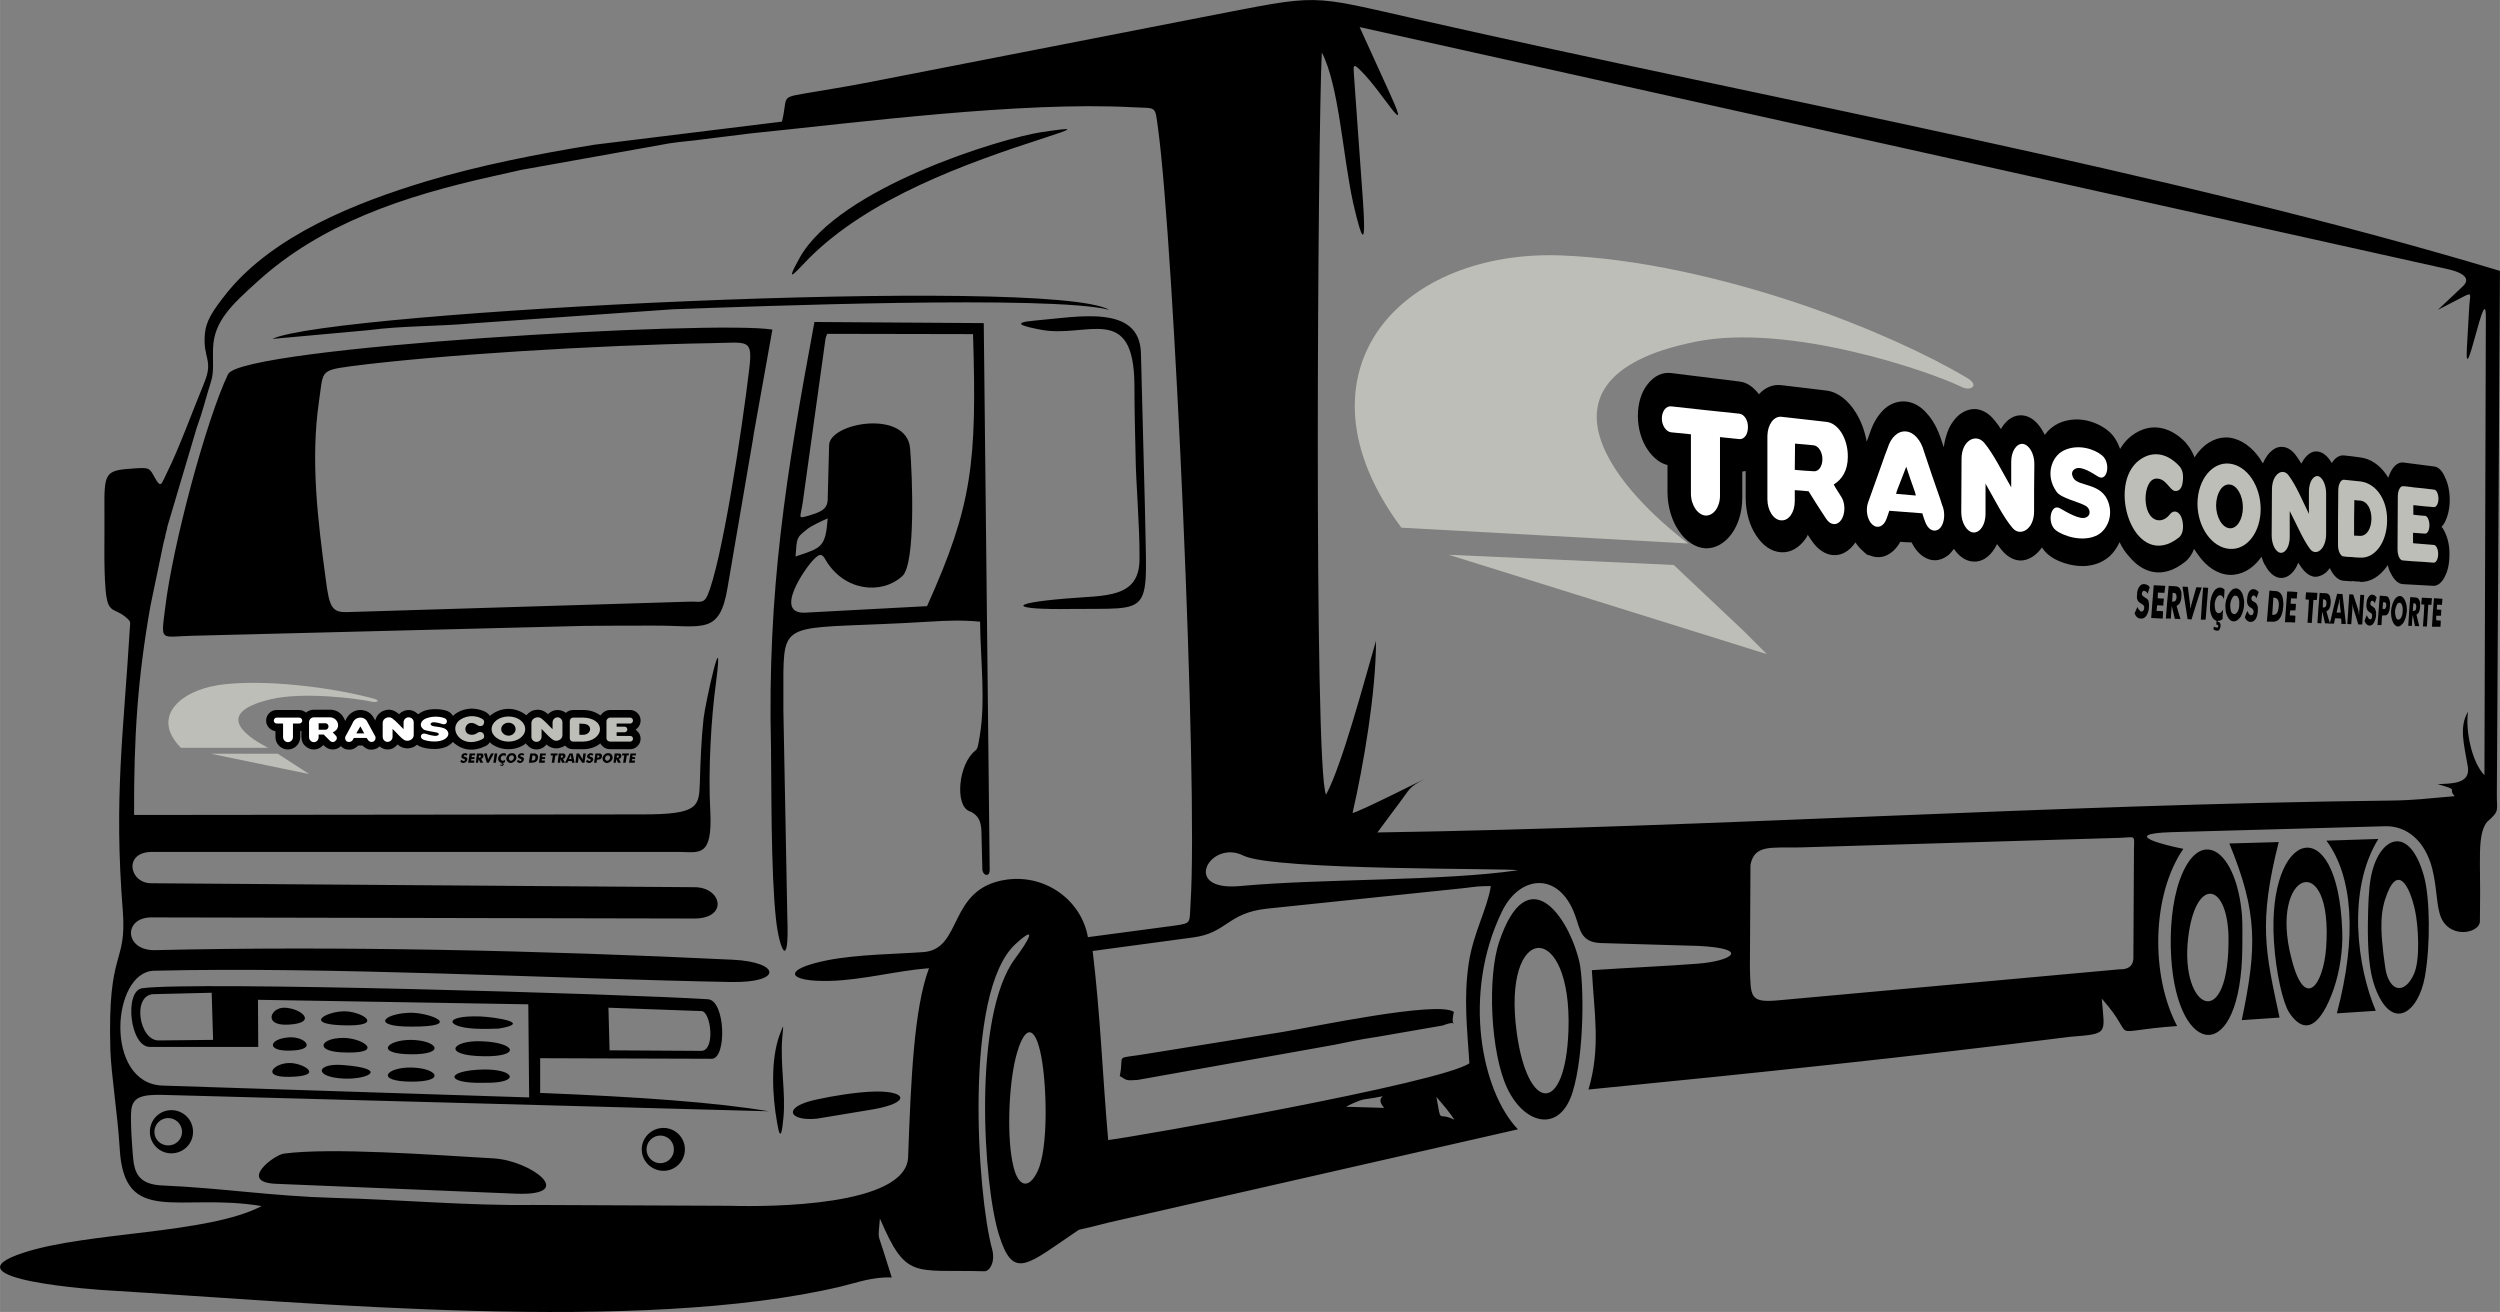 <?xml version="1.0" encoding="UTF-8"?>
<!DOCTYPE svg PUBLIC "-//W3C//DTD SVG 1.1//EN" "http://www.w3.org/Graphics/SVG/1.1/DTD/svg11.dtd">
<!-- Creator: CorelDRAW X7 -->
<svg xmlns="http://www.w3.org/2000/svg" xml:space="preserve" width="106.837mm" height="56.064mm" version="1.1" style="shape-rendering:geometricPrecision; text-rendering:geometricPrecision; image-rendering:optimizeQuality; fill-rule:evenodd; clip-rule:evenodd"
viewBox="0 0 8859 4649"
 xmlns:xlink="http://www.w3.org/1999/xlink">
 <rect x="0" y="0" width="8859" height="4649" fill="#808080" stroke="none"/>
 <defs>
  <style type="text/css">
   <![CDATA[
    .fil4 {fill:#BEBEB8}
    .fil2 {fill:white}
    .fil0 {fill:black}
    .fil5 {fill:black;fill-rule:nonzero}
    .fil1 {fill:black;fill-rule:nonzero}
    .fil6 {fill:#BEBEB8;fill-rule:nonzero}
    .fil3 {fill:white;fill-rule:nonzero}
   ]]>
  </style>
 </defs>
 <g id="Layer_x0020_1">
  <path class="fil0" d="M3677 4150c-33,70 -70,52 -86,-17 -24,-97 -17,-282 8,-384 30,-119 69,-122 91,-4 19,99 26,322 -13,405zm1413 -263c33,39 39,45 64,81 -62,-31 -45,21 -64,-81zm-185 39l-135 -4c2,-2 45,-23 63,-26 125,-17 26,-20 72,30zm-2749 -355l330 12c33,1 50,140 -1,141l-325 -2 -4 -151zm4045 -143l2 -363c14,-73 73,-60 175,-62l1136 -34c55,-2 49,-12 48,41l-2 376c2,31 -11,50 -50,49l-1210 110c-101,9 -96,-13 -99,-117zm-1011 -281c41,-5 48,-7 93,-7 -13,82 -61,163 -78,271 -19,126 -6,232 2,357 -101,70 -1188,261 -1280,272 -20,-227 -27,-435 -55,-670l356 -48c121,-16 121,-87 262,-102l700 -73zm-784 -115c107,54 960,44 972,52 -267,39 -694,29 -985,56 -210,19 -104,-167 13,-108zm-3863 491l207 -5 5 167 -192 2c-70,2 -96,-160 -20,-164zm180 -2165c-42,102 -89,232 -131,316 -21,42 -21,59 -44,18 -18,-33 -18,-36 -73,-32 -105,7 -106,13 -105,155 1,92 -3,185 4,275 8,90 30,60 75,100 16,14 12,15 11,36 -22,369 -57,599 -25,1001 15,196 -55,130 -44,495 3,86 26,229 33,347 15,280 210,156 503,205 -192,100 -612,90 -843,165 -293,95 274,133 303,134 712,43 1880,155 2593,-14 54,-13 113,-35 180,-32l-29 -92c-22,-71 -19,-37 -13,-117 94,219 118,180 371,187 17,0 40,-32 26,-81 -51,-188 -102,-907 83,-1078 84,-77 44,-9 -1,51 -151,202 -113,802 -57,979 51,164 99,106 283,-18 51,-11 34,-8 107,-26l1449 -330c-128,-133 -199,-478 -57,-771 63,-131 202,-144 259,11 19,51 19,98 94,100l342 10c188,9 122,53 0,63 -118,9 -241,14 -376,23 8,152 32,275 -12,423 578,-57 1136,-115 1708,-187 137,-11 121,-9 111,-135 136,152 -1,116 267,97 -94,-178 -91,-463 22,-628 -62,-12 -230,-53 -43,-59l756 -21c82,-3 145,56 169,150 16,65 14,113 26,158 25,95 143,74 143,28 1,-67 1,-133 0,-200 0,-56 -1,-118 25,-151 47,-42 34,-37 35,-102l11 -1851c-1153,-348 -2616,-615 -3816,-887 -421,-95 -351,-95 -783,-12l-1173 229c-61,12 -131,24 -198,35 -133,23 -94,8 -118,106l-666 82c-202,33 -406,73 -596,130 -251,76 -538,191 -702,391 -58,72 -77,106 -81,149 -8,88 32,92 -3,175zm32 -125c3,-94 66,-153 157,-235 225,-205 518,-303 833,-373l89 -20c7,-2 13,-3 19,-4l519 -93c46,-7 84,-9 125,-15l161 -20c383,-39 960,-114 1355,-93 88,5 79,-9 91,78 56,417 142,2317 115,2740 -5,73 6,73 -56,82l-308 41c-22,-128 -147,-223 -287,-204 -212,29 -154,248 -297,257 -97,7 -234,8 -340,29 -165,33 -141,77 10,73 116,-3 235,-36 351,-45 -53,141 -64,391 -74,669 -6,175 -492,177 -629,173l-701 -3c-228,3 -473,-19 -703,-25 -220,-6 -399,-35 -609,-44 -71,-3 -94,-32 -102,-78 -5,-32 -13,-155 -9,-189 5,-46 37,-56 113,-54l2146 58c-183,-31 -457,-51 -810,-65l0 -123 608 2c54,0 49,-208 -14,-211 -305,-19 -1823,-64 -2004,-39 -65,9 -44,210 28,208l383 0 -1 -167 958 16 3 330 -1299 -42c-208,-7 -181,-404 -30,-407 621,-15 1410,28 2044,40 188,3 173,-71 7,-79 -683,-33 -1397,-49 -2047,-34 -110,3 -115,-117 -12,-116l1922 4c122,0 98,-111 1,-111l-1925 -14c-79,0 -99,-111 2,-111l1871 0c69,1 116,19 108,-143 -8,-147 3,-332 20,-456 31,-240 -39,77 -44,127 -8,74 -11,151 -13,224 -3,87 -3,115 -203,115l-1802 2c-1,-281 13,-486 58,-741l47 -226c2,-6 3,-12 5,-18 1,-7 2,-13 4,-19 2,-6 3,-12 4,-18l104 -350c23,-63 30,-99 51,-165 11,-36 5,-74 7,-118zm4294 1527c-1,0 -232,117 -256,121 39,-171 83,-427 83,-610 -43,148 -121,442 -177,545 -44,-91 -29,-2359 -15,-2630 61,117 74,364 111,533 36,157 45,144 35,-4l-31 -433c-3,-54 -10,-67 38,-16 26,28 53,65 78,98 68,94 31,14 10,-33l-107 -235 3857 858c28,6 91,25 52,61l-88 83 89 -46c36,-19 24,-7 22,37l-8 140c-10,174 68,-247 67,-103l-5 1621c-46,-47 -68,-162 -58,-225 -33,54 -14,117 -1,194 11,64 -60,60 -107,63 77,21 39,15 56,37 6,7 7,5 -3,6 -96,8 -132,14 -223,15 -1200,14 -2380,94 -3587,113l78 -105c39,-51 31,-54 90,-85zm-2603 -628l-1214 37c-56,2 -65,-16 -78,-118 -28,-208 -54,-419 -24,-627 16,-108 1,-111 112,-126 306,-40 871,-75 1280,-82 128,-2 146,-18 133,91 -25,213 -98,692 -149,805 -13,28 -29,19 -60,20zm-1638 -806c-77,162 -196,603 -223,830 -15,120 -18,100 94,97l1389 -35c83,-1 166,-1 250,-1 171,-1 232,35 260,-134l90 -526c1,-7 2,-13 3,-20l66 -369c-200,-34 -1882,61 -1929,158zm2011 646c5,-70 4,-66 39,-95 16,-14 57,-32 75,-40 -8,102 -20,104 -114,135zm106 -770c1,-9 4,-11 6,-19l517 1c14,454 -2,607 -163,964l-431 23c-116,6 1,-161 31,-190 20,-20 28,-19 40,2 64,111 198,127 273,58 47,-44 35,-355 27,-452 -12,-139 -286,-92 -287,-11l-5 192c-1,37 -29,45 -63,56 -46,13 -34,12 -26,-42l81 -582zm-135 2052l-14 -734c0,-46 0,-93 0,-138 3,-194 30,-149 516,-179 66,-4 117,-6 181,0 1,128 20,280 -1,404 -6,36 -7,46 -16,53 -61,49 -72,194 -22,214 40,16 44,48 44,83l3 122c0,24 27,32 26,2l-21 -1936 -600 -4c-101,543 -167,952 -154,1507 2,121 -1,442 18,612 12,106 47,183 40,-6zm2585 407c-55,-396 197,-406 183,-8 -11,298 -144,290 -183,8zm198 208c42,-136 40,-387 24,-459 -38,-164 -184,-369 -284,-74 -44,129 -30,396 27,518 61,132 188,163 233,15zm-4596 326l850 35c222,9 55,-117 -77,-125 -225,-13 -575,-39 -744,-17 -34,4 -163,101 -29,107zm6777 -871c25,-214 136,-201 143,-10 6,353 -173,266 -143,10zm192 35c0,-35 1,-79 -1,-113 -19,-238 -151,-323 -221,-127 -27,76 -36,179 -30,274 22,359 248,384 252,-34zm-3978 454c26,15 19,17 63,14l700 -125c50,-10 78,-17 151,-28l231 -40c71,-28 21,28 39,-48 -56,-41 -503,54 -607,71l-472 76c-132,23 -87,-4 -105,80zm4152 -417c-81,-309 149,-394 123,-37 -10,132 -76,226 -123,37zm150 108c21,-61 33,-137 30,-206 -15,-434 -267,-359 -242,37 7,114 32,219 54,253 71,107 128,3 158,-84zm288 -278c12,55 19,176 -4,226 -28,63 -76,69 -97,-1 -6,-22 -17,-111 -18,-156 -1,-37 2,-74 13,-108 43,-133 87,-48 106,39zm35 235c20,-112 18,-279 -3,-355 -53,-192 -163,-140 -189,6 -7,41 -9,92 -10,158 -1,92 4,170 25,228 60,162 154,91 177,-37zm-7628 -2260l341 -31c121,-16 244,-13 365,-24l713 -50c277,-10 1343,-51 1547,2 -211,-122 -2766,5 -2966,103zm6979 2414l134 -9c-50,-233 -76,-333 -3,-622l-175 5c101,246 98,368 44,626zm337 -24l138 -9c-65,-152 -104,-426 9,-609l-184 6c94,127 109,340 37,612zm-5416 -2674c214,-215 556,-338 838,-429 98,-32 117,-39 -11,-20 -145,22 -719,197 -858,445 -61,109 -7,42 31,4zm1155 448c0,83 2,165 4,247 1,100 15,252 14,369 0,142 -125,128 -260,140 -218,18 -189,40 11,37 307,-4 274,36 268,-365l-14 -543c-6,-173 -223,-127 -376,-114 -91,8 -37,21 19,32 164,33 332,-101 334,197zm-1124 2599l199 -33c130,-23 121,-64 9,-63 -66,1 -154,16 -204,27 -133,26 -106,80 -4,69zm-120 -2c9,-86 -12,-191 -4,-285 2,-32 10,-63 -10,-8 -31,86 -26,212 -8,311 12,73 18,24 22,-18zm-1062 -219c133,2 116,-48 -6,-53 -107,-5 -145,51 6,53zm-11 -141c-141,-5 -125,43 2,44 17,0 38,0 62,-1 126,-21 -18,-41 -64,-43zm-247 36c197,1 62,-53 -9,-49 -91,5 -130,49 9,49zm-241 184c87,5 169,-35 -1,-48 -93,-7 -104,42 1,48zm-8 -93c163,9 83,-51 9,-51 -78,0 -103,45 -9,51zm508 108c131,3 113,-49 -3,-47 -134,3 -138,51 3,47zm-259 -4c129,1 93,-49 0,-50 -88,-1 -128,49 0,50zm-250 -200c172,8 72,-54 6,-49 -57,3 -131,43 -6,49zm-185 -2c104,-5 52,-55 -9,-60 -53,-4 -82,65 9,60zm4 185c133,-2 46,-51 -1,-49 -55,1 -100,51 1,49zm1 -93c103,-1 56,-51 -2,-47 -71,5 -82,49 2,47zm430 13c129,1 93,-50 0,-51 -88,0 -128,50 0,51zm-849 198c43,0 77,34 77,77 0,42 -34,76 -77,76 -42,0 -76,-34 -76,-76 0,-43 34,-77 76,-77zm-11 28c27,0 49,22 49,49 0,27 -22,48 -49,48 -27,0 -49,-21 -49,-48 0,-27 22,-49 49,-49zm1755 35c42,0 76,34 76,76 0,42 -34,76 -76,76 -42,0 -77,-34 -77,-76 0,-42 35,-76 77,-76zm-11 27c27,0 48,22 48,49 0,27 -21,49 -48,49 -27,0 -49,-22 -49,-49 0,-27 22,-49 49,-49z"/>
  <g id="_1104978107216">
   <path class="fil1" d="M5909 1743c0,-32 0,-64 0,-95 -26,-6 -51,-26 -70,-54 0,0 0,0 0,0 -22,-32 -35,-75 -35,-120 0,-46 13,-86 35,-113 22,-28 51,-43 83,-39 82,10 162,20 242,30 27,3 50,20 69,45 22,-24 50,-36 80,-32 54,6 107,13 159,19 41,5 78,35 105,79 18,29 31,64 38,102 4,-11 8,-22 12,-33 12,-36 30,-64 52,-84 22,-19 49,-28 76,-25 27,3 53,18 74,43 21,23 38,55 50,92 3,9 6,18 9,27 3,-25 10,-47 18,-66 12,-25 28,-44 45,-55 17,-11 36,-16 54,-14 22,3 45,16 64,41 0,0 0,0 0,0 8,9 15,19 22,30 2,-3 2,-6 4,-8 0,0 0,0 0,0 19,-29 45,-44 73,-41 29,3 54,25 72,58 2,3 4,7 6,11 13,-18 29,-31 47,-40 30,-14 61,-17 89,-13 36,5 69,22 89,39 20,16 33,39 42,64 8,-14 18,-26 29,-37 32,-29 68,-42 103,-39 36,3 71,22 102,55 0,0 0,1 0,1 12,13 22,30 30,50 4,-7 9,-14 14,-20 29,-35 68,-55 111,-50 41,6 79,34 107,75 3,6 6,11 10,16 9,-21 20,-36 33,-46 12,-10 26,-14 40,-12 16,2 33,13 47,34 0,0 0,0 0,0 5,7 11,16 16,25 1,-2 2,-4 4,-6 0,0 0,-1 0,-1 14,-24 33,-39 54,-36 19,2 37,18 50,41 12,-19 27,-29 44,-27 19,2 38,4 57,7 36,4 69,27 93,62 2,3 4,7 6,10 3,-8 6,-16 10,-23 0,0 0,0 0,0 11,-21 27,-33 44,-31 36,5 72,9 108,14 16,1 30,16 39,38 0,0 0,0 0,0 11,21 17,50 17,81 0,31 -7,58 -17,78 -3,6 -7,12 -12,17 5,5 8,11 12,19 0,0 0,0 0,0 10,21 17,49 16,80 0,31 -6,59 -17,78 0,0 0,0 0,1 -10,19 -24,31 -39,31 -36,-2 -72,-4 -109,-6 -17,-1 -32,-16 -43,-39 -5,-8 -8,-18 -11,-29 -1,3 -3,5 -4,7 -25,34 -58,55 -94,53 0,0 0,-1 0,-1 -9,0 -19,-1 -29,-2 0,1 0,1 0,1 -10,-1 -19,-1 -29,-2 -18,-1 -34,-16 -46,-39 0,0 0,0 0,0 -1,-2 -2,-4 -3,-6 -4,6 -9,12 -14,16 -12,10 -26,15 -38,15 -16,-1 -32,-11 -47,-31 0,0 0,0 0,0 -4,-6 -8,-12 -13,-19 -2,5 -4,10 -6,14 0,0 0,0 0,0 -14,26 -34,41 -56,40 -22,-1 -42,-19 -56,-47 -1,0 -1,0 -1,0 -4,-8 -8,-18 -11,-28 -2,3 -4,5 -6,8 -28,36 -66,58 -108,56 -42,-2 -81,-29 -110,-70 -5,-7 -10,-14 -15,-22 -7,19 -18,35 -32,46 -79,63 -150,40 -199,-20 -13,-14 -24,-31 -33,-50 -9,20 -21,37 -35,50 -7,6 -15,12 -24,17 -29,16 -61,20 -91,17 -40,-4 -78,-20 -98,-36 -11,-8 -20,-18 -27,-29 -9,12 -18,22 -28,29 -16,12 -34,18 -51,17 -21,-1 -44,-13 -63,-36 0,0 0,0 0,0 -5,-7 -12,-14 -17,-22 -3,5 -6,11 -9,16 0,0 0,0 0,0 -19,30 -45,48 -75,46 -26,-1 -51,-18 -69,-45 -7,9 -14,18 -22,24 -1,1 -1,1 -2,1 -24,18 -52,20 -76,7 -20,-10 -37,-29 -50,-55 -13,0 -27,-1 -40,-2 -14,25 -32,41 -51,49 -19,8 -40,7 -60,-2 -2,0 -4,0 -6,-1 -6,-4 -11,-9 -16,-14 -10,-8 -18,-18 -26,-30 0,0 0,1 0,1 0,0 0,-1 0,-1 0,0 0,0 0,0 -22,32 -50,47 -78,45 -28,-1 -57,-20 -79,-54 -4,-6 -8,-12 -12,-18 -2,5 -4,9 -7,13 0,0 0,0 0,0 -22,32 -53,51 -87,49 -35,-2 -66,-24 -89,-60 -23,-34 -37,-82 -37,-134 0,-31 0,-63 0,-94 -3,1 -7,1 -12,2 0,30 0,61 0,92 0,51 -14,96 -38,129 0,0 0,0 0,0 -24,33 -57,52 -92,51 -37,-2 -71,-26 -95,-62 0,0 0,0 0,0 -25,-36 -40,-86 -40,-138z"/>
   <g>
    <path class="fil2" d="M5992 1749c0,-70 0,-140 0,-210 -23,-2 -47,-5 -70,-7 -18,-2 -33,-24 -33,-49 0,0 0,0 0,0 0,-26 15,-45 33,-43 82,9 162,18 242,26 17,2 31,24 30,48 0,0 0,1 0,1 0,24 -13,43 -31,41 -23,-2 -45,-5 -68,-7 0,69 0,138 0,208 0,40 -23,71 -51,70 0,0 0,0 0,0 -28,-2 -52,-37 -52,-78z"/>
    <path class="fil2" d="M6409 1741c20,33 41,65 62,97 15,24 39,26 54,4 0,0 0,0 0,0 14,-21 15,-58 0,-81 -9,-15 -19,-29 -27,-44 28,-17 50,-48 50,-98 0,0 0,0 0,0 1,-64 -34,-120 -76,-124 -53,-6 -106,-12 -159,-18 0,0 0,0 0,0 -27,-3 -49,27 -50,67 0,75 0,150 0,225 0,40 22,74 49,75 0,0 0,0 0,0 27,2 48,-29 48,-68 0,-13 0,-26 0,-39 16,1 32,2 49,4zm-48 -169c21,2 44,4 66,6 17,2 31,24 31,49 0,0 0,0 0,0 0,26 -14,45 -31,43 -22,-1 -45,-3 -67,-5 0,-31 1,-62 1,-93z"/>
    <path class="fil2" d="M6812 1819c3,10 6,20 10,30 10,28 31,39 49,26 0,0 0,0 0,0 17,-13 23,-47 15,-75 -4,-10 -7,-20 -10,-30 0,0 0,0 0,0 -20,-56 -39,-113 -58,-170 -11,-40 -35,-68 -63,-71 -29,-3 -54,20 -66,59 -7,17 -13,35 -19,52 0,0 0,0 0,0 -17,47 -33,93 -50,140 -10,27 -3,63 15,79 0,0 0,0 0,0 18,16 40,7 50,-20 3,-9 7,-19 10,-29 39,3 78,6 117,9zm-93 -69c1,-4 2,-7 3,-11 11,-28 22,-57 33,-85 10,30 20,60 31,90 1,4 2,8 3,12 -23,-2 -47,-4 -70,-6z"/>
    <path class="fil2" d="M7036 1714c0,36 0,72 0,107 0,38 -19,67 -43,66 0,0 0,0 0,0 -23,-2 -43,-34 -43,-72 0,-63 1,-126 1,-189 0,-66 52,-92 81,-56 32,38 66,107 95,157 0,-30 0,-60 0,-91 0,-37 19,-65 41,-63 0,0 0,0 0,0 23,3 41,35 41,71 -1,57 -1,113 -1,169 0,63 -50,91 -77,57 -32,-37 -66,-106 -95,-156z"/>
    <path class="fil3" d="M7472 1782c16,48 -5,95 -39,114 -51,27 -121,4 -148,-17 -33,-26 -18,-98 16,-77 21,12 69,41 90,32 21,-8 16,-33 -1,-42 -25,-14 -87,-27 -102,-49 -42,-58 -18,-125 24,-146 52,-26 111,-5 137,17 32,26 19,95 -14,75 -21,-13 -57,-37 -78,-29 -11,4 -21,15 -9,35 18,30 101,15 124,87z"/>
   </g>
   <path class="fil4" d="M4966 1870c364,20 701,38 1016,56 -81,-62 -243,-200 -302,-347 -60,-149 -10,-300 328,-368 331,-67 828,104 943,160 34,17 65,-6 19,-32 -132,-79 -346,-179 -595,-263 -265,-89 -571,-161 -848,-171 -273,-9 -514,87 -639,260 -127,178 -127,430 78,705z"/>
   <path class="fil4" d="M5134 1966c407,127 781,244 1127,352 -27,-27 -54,-54 -81,-81 -82,-77 -164,-155 -249,-235 -251,-11 -517,-23 -797,-36z"/>
   <path class="fil5" d="M7574 2151c2,5 5,9 8,12 2,3 4,4 7,4 2,1 4,-1 6,-3 2,-2 3,-5 3,-8 1,-4 0,-7 -1,-9 -1,-2 -4,-5 -8,-7 -7,-4 -12,-8 -14,-13 -3,-5 -3,-12 -2,-20 0,-12 3,-21 8,-28 5,-7 11,-10 18,-9 3,0 7,1 10,3 3,1 6,4 9,8 -3,7 -5,15 -7,23 -2,-4 -4,-6 -7,-8 -2,-1 -4,-2 -5,-2 -3,-1 -5,0 -6,2 -2,2 -2,4 -3,7 0,3 0,5 2,7 1,2 3,4 6,5 0,1 0,1 1,1 7,4 12,8 14,12 1,3 2,7 2,11 0,4 1,8 0,13 0,12 -4,22 -9,30 -5,7 -12,11 -19,10 -5,0 -9,-1 -13,-4 -4,-3 -7,-8 -10,-14 3,-7 7,-15 10,-23zm49 39c3,-38 6,-77 9,-116 13,1 27,1 41,2 -1,8 -2,17 -3,25 -7,0 -15,-1 -23,-1 0,7 -1,14 -1,20 7,1 14,1 22,1 -1,8 -2,17 -2,25 -8,0 -15,-1 -22,-1 -1,7 -1,13 -2,20 8,0 16,0 23,1 0,8 -1,17 -1,26 -14,-1 -28,-1 -41,-2zm52 2c3,-39 6,-77 10,-116 5,1 12,1 18,1 7,1 13,1 15,3 3,1 5,3 7,6 2,3 4,7 5,12 0,5 1,11 0,16 0,9 -2,16 -5,22 -3,5 -7,9 -12,11 4,15 9,31 14,47 -6,-1 -13,-1 -20,-1 -4,-15 -7,-30 -11,-46 -1,15 -3,30 -3,45 -6,0 -12,0 -18,0zm22 -60c1,0 2,0 3,0 4,0 7,-1 9,-3 2,-3 3,-6 4,-11 0,-6 -1,-10 -2,-13 -1,-2 -4,-3 -8,-4 -1,0 -3,0 -4,0 0,10 -1,21 -2,31zm55 62c-6,-38 -12,-77 -18,-115 6,0 13,0 19,1 3,21 5,43 8,64 0,1 0,2 0,5 1,3 1,6 1,10 0,-3 1,-6 2,-9 0,-3 1,-5 1,-6 6,-21 12,-42 18,-63 6,0 13,1 19,1 -13,37 -24,75 -36,113 -5,0 -9,-1 -14,-1zm47 2c2,-38 5,-76 8,-114 6,0 12,1 18,1 -3,38 -6,75 -9,113 -6,0 -11,0 -17,0zm84 -106c-1,11 -1,22 -2,33 -2,-4 -4,-8 -6,-10 -2,-2 -5,-4 -7,-4 -5,0 -10,3 -13,9 -4,6 -6,14 -7,23 0,9 1,17 3,23 3,6 7,9 11,9 3,0 6,-1 8,-3 3,-2 5,-5 8,-10 -1,11 -2,23 -2,34 -3,2 -6,4 -9,5 -3,1 -5,1 -8,1 -4,0 -7,-1 -9,-2 -3,-2 -6,-4 -8,-7 -4,-6 -7,-13 -9,-22 -2,-9 -2,-18 -1,-29 0,-9 2,-16 4,-24 2,-6 4,-13 8,-18 3,-6 7,-10 11,-12 4,-3 8,-4 13,-4 3,0 5,1 8,2 2,2 5,3 7,6zm-39 141c0,-3 1,-7 1,-11 2,2 5,3 6,3 2,1 4,1 6,1 1,0 2,0 2,-1 1,-1 1,-2 2,-4 0,-2 -1,-3 -2,-4 0,-1 -1,-1 -3,-1 -1,0 -1,0 -1,0 -1,0 -1,0 -1,0 0,-6 0,-11 1,-17 1,0 3,0 4,1 0,2 0,4 0,6 0,0 0,0 1,0 3,0 5,1 7,4 2,3 2,6 2,11 -1,5 -2,9 -4,12 -2,3 -5,4 -8,4 -2,0 -4,0 -6,-1 -2,-1 -4,-2 -7,-3zm108 -86c0,8 -2,15 -4,22 -2,7 -5,13 -8,19 -4,5 -8,9 -12,12 -4,3 -9,4 -13,4 -4,0 -8,-1 -12,-5 -4,-3 -7,-7 -10,-13 -2,-5 -5,-12 -6,-19 -1,-7 -1,-15 -1,-23 1,-8 2,-15 5,-22 2,-7 5,-13 9,-19 3,-5 7,-9 11,-12 4,-3 9,-4 13,-4 4,0 8,2 12,5 4,3 7,8 10,13 2,6 4,12 5,19 2,7 2,15 1,23zm-35 31c5,1 9,-3 12,-8 4,-7 6,-14 6,-24 1,-9 0,-17 -2,-23 -3,-7 -6,-10 -11,-10 -5,-1 -9,2 -12,9 -4,6 -6,14 -7,23 0,10 1,17 3,24 3,6 6,9 11,9zm47 -11c2,5 4,9 6,11 2,3 4,4 7,4 2,0 5,0 6,-3 1,-2 3,-4 3,-8 0,-3 0,-6 -2,-8 -1,-2 -3,-5 -7,-7 -6,-3 -10,-7 -12,-12 -2,-5 -3,-11 -2,-19 1,-11 3,-20 7,-26 5,-7 10,-10 16,-9 4,0 7,1 10,3 2,1 5,4 8,7 -3,8 -5,15 -8,22 -1,-3 -3,-5 -4,-7 -2,-2 -4,-2 -6,-3 -2,0 -4,1 -5,3 -2,2 -3,4 -3,7 0,2 1,5 1,6 1,2 3,4 6,5 1,0 1,1 1,1 7,3 10,7 12,11 2,3 3,6 3,10 0,4 0,8 0,13 -1,11 -3,21 -8,28 -5,7 -11,10 -18,10 -4,0 -8,-2 -11,-4 -4,-3 -7,-7 -9,-13 2,-7 6,-15 9,-22zm69 38c3,-37 6,-73 9,-110 4,0 8,0 12,1 9,0 16,1 20,3 3,2 7,4 9,8 4,5 6,12 7,19 1,8 2,16 1,26 -1,10 -2,18 -5,26 -2,7 -5,13 -10,18 -3,4 -6,6 -10,7 -4,2 -9,3 -17,2 -1,0 -2,0 -3,0 -4,0 -8,0 -13,0zm19 -24c0,0 1,0 2,0 7,0 12,-2 15,-7 3,-4 5,-12 6,-23 1,-10 0,-18 -3,-23 -2,-5 -7,-7 -13,-8 -1,0 -2,0 -3,0 -1,20 -3,41 -4,61zm45 26c3,-37 5,-73 8,-109 12,0 23,1 36,2 -1,8 -2,15 -2,23 -7,0 -14,0 -20,-1 -1,7 -2,13 -2,19 6,1 13,1 19,1 0,8 -1,16 -2,23 -6,0 -12,0 -18,0 -1,6 -2,12 -2,18 7,0 14,0 20,1 0,8 -1,16 -1,24 -12,-1 -24,-1 -36,-1zm80 2c2,-27 4,-55 5,-82 -4,0 -8,0 -12,-1 0,-8 1,-16 2,-25 13,1 27,1 40,2 0,8 -1,17 -2,25 -4,0 -8,0 -12,0 -2,27 -4,54 -6,82 -5,-1 -10,-1 -15,-1zm35 1c2,-35 5,-71 8,-107 5,1 10,1 16,1 6,0 10,1 13,2 2,2 4,3 6,6 2,3 3,7 3,11 1,5 2,10 1,15 0,9 -2,15 -4,20 -3,5 -7,9 -11,10 4,15 8,29 13,44 -6,-1 -12,-1 -18,-1 -3,-14 -6,-28 -10,-42 -1,14 -2,28 -3,42 -5,0 -9,-1 -14,-1zm19 -56c0,0 1,0 2,1 3,0 6,-1 8,-3 2,-2 3,-6 3,-10 0,-6 0,-9 -2,-12 -1,-2 -3,-3 -6,-4 -2,0 -3,0 -4,0 0,10 -1,19 -1,28zm49 19c5,0 10,0 15,0 -2,-11 -2,-23 -4,-35 0,-1 0,-3 0,-5 0,-2 0,-6 0,-9 -1,2 -1,5 -2,7 0,3 -1,5 -1,7 -3,12 -6,23 -8,35zm-24 39c8,-36 17,-71 26,-106 7,1 13,1 19,1 4,36 8,71 12,106 -5,0 -10,0 -16,0 0,-7 0,-13 -1,-19 -7,0 -14,-1 -21,-1 -2,6 -3,13 -4,19 -5,0 -10,0 -15,0zm62 1c2,-35 5,-70 7,-105 5,0 10,1 14,1 6,18 12,36 18,55 0,1 0,3 1,6 0,4 1,8 2,12 0,-4 0,-8 0,-11 0,-4 1,-7 1,-9 1,-18 2,-35 3,-52 5,0 9,0 14,1 -3,35 -5,69 -7,104 -5,0 -10,0 -14,0 -6,-19 -11,-37 -17,-55 0,-1 -1,-4 -2,-7 0,-3 -1,-7 -2,-12 0,5 1,9 0,12 0,3 0,6 0,9 -1,17 -3,35 -4,52 -5,0 -10,0 -14,-1zm69 -31c2,5 4,8 6,11 1,2 3,3 6,4 1,0 3,-1 5,-3 1,-2 2,-5 2,-8 0,-4 0,-6 -1,-8 -1,-2 -3,-4 -7,-6 -5,-3 -9,-7 -10,-11 -2,-5 -3,-11 -2,-19 0,-10 3,-18 7,-24 4,-6 8,-9 14,-9 2,1 5,2 8,3 2,2 5,4 7,8 -2,6 -5,13 -6,20 -2,-3 -3,-5 -5,-7 -1,-1 -3,-2 -5,-2 -2,0 -3,1 -4,2 -1,2 -2,4 -2,6 -1,3 0,5 1,7 0,1 2,3 5,4 0,0 0,1 1,1 5,3 9,7 10,10 1,3 2,6 3,10 0,3 0,7 0,12 -1,11 -4,19 -8,26 -4,7 -9,10 -15,10 -4,0 -7,-2 -10,-4 -3,-3 -6,-7 -8,-12 2,-7 5,-14 8,-21zm52 35c-5,0 -9,0 -14,0 3,-35 5,-69 8,-104 5,0 10,1 15,1 5,0 10,1 12,2 2,1 4,3 5,6 2,3 3,7 4,12 1,5 1,10 0,16 0,6 -1,11 -2,16 -2,5 -3,8 -5,11 -2,3 -4,4 -6,5 -2,1 -5,1 -10,1 0,0 -1,0 -2,0 -1,0 -2,0 -3,0 -1,11 -1,23 -2,34zm4 -57c1,0 2,0 3,0 3,1 6,0 7,-2 1,-2 3,-5 3,-9 0,-5 0,-8 -1,-10 -2,-2 -4,-3 -7,-3 -2,0 -2,0 -3,0 -1,8 -2,16 -2,24zm86 9c-1,7 -2,14 -4,21 -2,6 -4,12 -7,17 -3,5 -6,8 -10,11 -3,3 -7,4 -11,4 -4,0 -7,-2 -10,-5 -3,-2 -6,-7 -8,-12 -2,-5 -4,-11 -5,-17 -1,-7 -1,-14 -1,-21 1,-8 2,-14 4,-21 2,-6 4,-12 7,-17 3,-5 6,-9 10,-11 3,-3 7,-4 11,-4 3,0 7,2 10,5 3,3 6,7 8,12 2,5 4,11 5,17 1,7 1,14 1,21zm-30 29c4,0 7,-3 10,-8 3,-6 5,-13 5,-21 1,-9 0,-16 -2,-22 -2,-6 -5,-9 -9,-9 -4,0 -7,2 -10,8 -3,6 -5,13 -6,21 0,9 1,16 3,22 2,6 5,9 9,9zm35 22c2,-34 4,-68 7,-102 4,0 9,1 14,1 5,0 10,1 12,2 2,1 3,3 5,6 2,2 3,6 4,10 0,5 0,9 0,15 0,7 -2,14 -4,19 -2,4 -5,7 -9,9 3,14 7,28 10,41 -5,0 -10,0 -15,0 -3,-14 -6,-27 -8,-40 -2,13 -3,26 -3,39 -5,0 -9,0 -13,0zm16 -53c1,0 2,0 3,0 3,0 5,-1 7,-3 1,-2 2,-5 2,-9 1,-5 0,-9 -1,-11 -1,-2 -3,-4 -6,-4 -1,0 -2,0 -3,0 -1,9 -1,18 -2,27zm36 55c2,-26 4,-52 5,-77 -3,-1 -7,-1 -11,-1 1,-8 1,-16 2,-24 12,1 24,1 36,2 -1,8 -1,16 -2,24 -4,-1 -7,-1 -11,-1 -2,26 -3,51 -5,77 -5,0 -9,0 -14,0zm32 1c2,-34 4,-67 7,-101 10,1 20,1 30,2 0,7 -1,14 -2,22 -5,-1 -11,-1 -17,-1 0,6 -1,11 -1,17 6,0 10,1 16,1 0,7 -1,14 -1,21 -6,0 -11,0 -17,0 0,5 0,11 0,16 5,1 11,1 16,1 0,8 0,15 -1,22 -10,0 -20,0 -30,0z"/>
   <g>
    <path class="fil6" d="M7642 1696c-26,0 -39,36 -39,72 2,80 56,94 86,55 16,-21 41,-9 46,30 3,24 -2,42 -14,52 -153,120 -253,-168 -150,-266 47,-43 104,-38 150,11 13,13 17,31 14,55 -2,23 -11,35 -25,35 0,0 0,0 -1,0 -20,0 -32,-45 -67,-44z"/>
    <path class="fil4" d="M8114 1811c0,30 0,61 0,92 0,32 -14,57 -32,56 0,0 0,0 0,0 -17,-1 -32,-29 -32,-61 0,-54 1,-109 1,-163 0,-56 39,-80 60,-49 25,33 50,92 71,135 0,-26 0,-53 0,-79 0,-32 14,-56 31,-55 0,0 0,0 0,0 16,2 30,30 30,61 0,49 0,97 0,146 -1,55 -38,79 -58,50 -24,-32 -49,-91 -71,-133z"/>
    <path class="fil4" d="M8552 1727c-6,-1 -11,-2 -15,-2 -7,-1 -14,-2 -21,-2 -10,-2 -19,15 -19,36 0,63 -1,125 -1,187 0,22 8,40 19,40 8,1 16,1 24,2 4,0 8,1 12,1 24,1 49,3 73,5 9,0 16,-13 16,-31 0,0 0,0 0,0 0,-17 -7,-32 -16,-32 -24,-2 -48,-4 -73,-6 0,-12 0,-25 0,-37 14,1 28,2 42,3 9,1 16,-12 16,-30 0,0 0,0 0,0 0,-17 -7,-32 -15,-33 -14,-1 -28,-2 -42,-4 0,-11 0,-22 0,-34 24,3 48,5 73,7 8,1 16,-12 16,-29 0,0 0,0 0,0 0,-18 -7,-33 -16,-33 -24,-3 -49,-6 -73,-8z"/>
    <path class="fil4" d="M7901 1643c62,7 110,79 110,161 0,82 -49,146 -110,141 -62,-4 -114,-76 -114,-161 1,-85 53,-148 114,-141zm0 74c26,2 47,39 47,81 0,43 -21,76 -47,74 -26,-2 -48,-39 -48,-82 1,-43 22,-76 48,-73z"/>
    <path class="fil4" d="M8364 1706c53,6 96,61 95,138 0,77 -43,136 -96,132 -10,0 -19,-1 -29,-2 -9,0 -19,-1 -28,-2 -12,0 -21,-19 -21,-41 0,-65 0,-129 1,-193 0,-22 9,-39 20,-38 10,1 19,2 29,3 10,1 19,2 29,3zm-22 192c7,0 13,1 20,1 53,3 57,-119 2,-125 -7,0 -14,-1 -21,-2 -1,42 -1,84 -1,126z"/>
   </g>
  </g>
  <g id="_1104978110384">
   <path class="fil1" d="M976 2612l0 -21c-8,-1 -16,-5 -22,-11l0 0c-7,-7 -11,-16 -11,-26 0,-11 4,-20 11,-27 7,-7 16,-11 26,-11l80 0c9,0 18,4 24,9 8,-6 18,-10 28,-10l57 0c16,0 30,6 40,16 6,7 11,15 14,24l4 -8c5,-9 12,-17 20,-22 9,-6 19,-9 30,-9 10,0 21,3 29,8 9,6 15,13 20,23l4 6c1,-6 4,-12 7,-17 5,-7 12,-12 19,-16 7,-3 14,-5 22,-5 9,0 19,3 27,9l0 0c3,2 6,4 9,7 1,-1 2,-2 2,-2l0 0c8,-8 20,-13 32,-13 12,0 23,5 31,13 1,1 2,1 3,2 6,-5 13,-9 21,-12 13,-5 28,-6 41,-6 17,0 32,3 42,7 9,4 15,10 19,17 4,-4 9,-8 14,-11 16,-10 33,-14 51,-15 17,0 35,4 51,12l0 0c6,4 11,8 15,14 2,-2 5,-4 7,-6 16,-11 36,-19 59,-19 22,0 43,8 58,19 2,1 4,3 5,4 5,-6 11,-11 18,-15 7,-3 15,-5 23,-5 9,0 19,3 27,9l0 0c3,2 6,4 9,7 1,-1 1,-2 2,-2l0 0c8,-8 19,-13 32,-13 11,0 21,4 29,10 7,-6 16,-10 26,-10l35 0c22,0 43,6 58,17 1,0 3,1 4,2 2,-2 4,-5 6,-7l0 0c7,-7 17,-12 28,-12l71 0c10,0 19,4 26,11l0 0c7,7 11,16 11,26 0,11 -4,20 -11,27 -2,2 -5,4 -7,6 2,1 5,3 7,6l0 0c7,6 11,16 11,26 0,10 -4,19 -11,26l0 0c-7,7 -16,11 -26,11l-71 0c-11,0 -21,-4 -28,-12 -3,-2 -5,-5 -7,-9 -1,1 -2,2 -3,3 -15,11 -35,18 -58,18l0 0 -17 0 0 0 -18 0c-11,0 -21,-4 -28,-12l0 0c0,0 -1,-1 -1,-1 -3,2 -6,4 -9,5 -7,3 -14,5 -22,5 -9,0 -19,-3 -27,-8l0 0c-3,-2 -5,-4 -7,-6 -2,2 -3,3 -4,4l0 0c-8,9 -20,14 -32,14 -12,0 -23,-5 -31,-14l0 0c-3,-2 -5,-5 -7,-8 -1,1 -2,2 -3,3 -15,11 -36,18 -58,18 -23,0 -43,-7 -59,-18 -2,-2 -5,-4 -7,-7 -4,6 -9,11 -16,14 -40,20 -75,14 -99,-2 -6,-4 -12,-8 -16,-13 -4,5 -10,10 -17,14 -3,2 -7,4 -11,5 -14,5 -29,7 -42,6 -19,0 -36,-4 -45,-8 -5,-2 -9,-4 -12,-7 -4,3 -8,6 -12,8 -7,3 -15,5 -23,5 -9,0 -19,-3 -27,-8l0 0c-2,-2 -5,-4 -7,-6 -1,2 -3,3 -4,4l0 0c-8,9 -19,14 -32,14 -10,0 -20,-4 -28,-11 -3,2 -6,5 -9,7l-1 0c-10,5 -21,6 -31,3 -7,-3 -14,-7 -19,-13l-16 0c-5,6 -12,10 -20,13 -7,2 -15,2 -23,0l-2 0 -6 -3c-4,-2 -7,-5 -10,-8l0 0 0 0 0 0c-8,8 -18,12 -29,12 -10,0 -21,-4 -29,-12l-4 -4c-1,1 -2,2 -3,3l0 0c-8,8 -19,13 -31,13 -12,0 -23,-5 -31,-13 -8,-7 -13,-18 -13,-31l0 -22c-1,0 -2,1 -4,1l0 21c0,12 -5,23 -13,31l0 0c-8,8 -19,13 -31,13 -12,0 -23,-5 -31,-13l0 0c-8,-8 -13,-19 -13,-31z"/>
   <g>
    <path class="fil2" d="M1003 2612l0 -48 -23 0c-5,0 -10,-5 -10,-10l0 0c0,-6 5,-11 10,-11l80 0c6,0 11,5 11,11l0 0c0,5 -5,10 -11,10l-22 0 0 48c0,10 -8,18 -18,18l0 0c-9,0 -17,-8 -17,-18z"/>
    <path class="fil2" d="M1147 2603l22 22c6,6 15,6 20,0l0 0c6,-5 6,-14 0,-19l-10 -11c11,-4 19,-13 19,-25l0 0c0,-15 -13,-28 -29,-28l-57 0 0 0c-9,0 -17,8 -17,17l0 53c0,10 8,18 17,18l0 0c10,0 17,-8 17,-18l0 -9 18 0zm-18 -40l24 0c6,0 11,5 11,11l0 0c0,7 -5,12 -11,12l-24 0 0 -23z"/>
    <path class="fil2" d="M1299 2615l5 7c4,7 12,9 19,6l0 0c7,-4 10,-13 6,-20l-4 -7 0 0 -23 -42c-4,-10 -14,-16 -25,-16 -11,0 -21,6 -26,16l-7 14 0 0 -19 35c-4,7 -2,16 5,20l0 0c7,3 16,1 20,-6l4 -7 45 0zm-36 -16l1 -3 13 -22 12 22 2 3 -28 0z"/>
    <path class="fil2" d="M1391 2583l0 28c0,10 -8,18 -18,18l0 0c-9,0 -17,-8 -17,-18l0 -49c0,-17 21,-25 33,-17 14,10 29,27 41,39l0 -24c0,-10 8,-18 18,-18l0 0c10,0 18,8 18,18l0 45c0,17 -22,25 -34,17 -14,-9 -28,-27 -41,-39z"/>
    <path class="fil3" d="M1586 2591c8,13 -2,26 -18,32 -24,9 -56,3 -68,-2 -15,-6 -9,-25 7,-21 10,3 32,10 41,7 10,-2 8,-9 0,-11 -12,-3 -40,-6 -47,-11 -19,-15 -8,-34 11,-40 24,-9 51,-5 63,0 15,6 9,26 -7,21 -9,-3 -26,-8 -36,-6 -5,2 -9,5 -4,10 8,8 47,2 58,21z"/>
   </g>
   <path class="fil4" d="M641 2650l309 0c-53,-27 -213,-119 9,-172 117,-28 312,-2 361,9 15,3 28,-4 8,-10 -111,-32 -349,-70 -525,-53 -162,15 -272,115 -162,226z"/>
   <polygon class="fil4" points="747,2671 1095,2743 1066,2724 984,2671 "/>
   <path class="fil5" d="M1635 2692c2,2 3,3 4,3 1,1 2,2 4,2 1,0 2,-1 3,-1 1,-1 1,-2 1,-3 0,-1 0,-2 0,-2 -1,-1 -2,-2 -5,-2 -3,-1 -5,-2 -6,-4 -1,-1 -2,-3 -1,-5 0,-4 2,-6 4,-8 2,-2 5,-3 8,-3 2,0 4,0 6,1 1,0 3,1 4,2l-4 6c-1,-1 -2,-1 -3,-2 -1,0 -2,0 -3,0 -1,0 -2,0 -2,0 -1,1 -2,2 -2,2 0,1 0,2 1,2 0,1 1,1 3,2l1 0c3,1 5,2 6,3 1,1 1,2 2,3 0,1 0,3 0,4 -1,3 -2,6 -5,8 -2,2 -6,4 -9,4 -3,0 -5,-1 -7,-2 -1,0 -3,-2 -4,-3l4 -7zm24 11l5 -33 20 0 -1 7 -11 0 -1 6 11 0 -1 7 -11 0 -1 5 12 0 -1 8 -21 0zm27 0l4 -33 9 0c4,0 7,0 8,0 1,0 3,1 4,2 1,1 1,2 2,3 0,2 0,3 0,5 0,2 -1,5 -3,6 -1,2 -3,3 -5,3l7 14 -10 0 -6 -13 -2 13 -8 0zm10 -18l2 0c2,0 3,0 4,-1 1,0 2,-1 2,-3 0,-1 0,-3 -1,-3 0,-1 -2,-1 -4,-1l-1 0 -2 8zm29 18l-10 -33 10 0 4 18c0,0 0,1 0,2 0,0 0,1 0,3 1,-1 1,-2 1,-3 1,-1 1,-2 1,-2l9 -18 10 0 -18 33 -7 0zm23 0l5 -33 9 0 -5 33 -9 0zm45 -32l-2 10c-1,-2 -2,-3 -3,-3 -1,-1 -2,-1 -4,-1 -2,0 -4,1 -6,2 -2,2 -3,5 -4,7 0,3 1,5 2,7 1,2 3,3 6,3 1,0 3,-1 4,-1 1,-1 3,-2 4,-3l-1 9c-2,1 -3,2 -5,2 -1,0 -3,1 -4,1 -2,0 -4,-1 -5,-1 -1,-1 -3,-1 -4,-2 -2,-2 -4,-4 -5,-6 -1,-3 -1,-6 -1,-9 1,-2 1,-5 3,-7 1,-2 2,-4 4,-5 2,-2 4,-3 6,-4 2,-1 4,-1 6,-1 2,0 3,0 5,0 1,1 2,1 4,2zm-21 42l1 -4c1,1 2,1 3,1 1,0 2,0 3,0 0,0 1,0 1,0 1,0 1,-1 1,-1 0,-1 0,-1 -1,-1 0,0 -1,-1 -2,-1 0,0 0,0 0,0 -1,0 -1,0 -1,0l1 -4 2 0 0 2 0 0c2,0 3,0 4,1 1,0 1,2 1,3 0,1 -1,3 -2,3 -1,1 -2,2 -4,2 -1,0 -2,0 -3,-1 -1,0 -2,0 -4,0zm58 -27c-1,3 -1,5 -2,7 -2,2 -3,4 -5,5 -2,2 -4,3 -6,4 -3,1 -5,2 -7,2 -3,0 -5,-1 -7,-2 -2,-1 -4,-2 -5,-4 -1,-1 -3,-3 -3,-5 -1,-2 -1,-4 -1,-7 1,-2 1,-4 3,-6 1,-3 2,-4 4,-6 2,-2 4,-3 6,-4 3,-1 5,-1 7,-1 3,0 5,0 7,1 2,1 4,2 5,4 2,2 3,3 3,6 1,2 1,4 1,6zm-19 10c2,0 4,-1 6,-3 2,-2 3,-4 4,-7 0,-3 0,-5 -2,-7 -1,-2 -3,-2 -6,-2 -2,0 -4,0 -6,2 -2,2 -3,4 -4,7 0,3 1,5 2,7 1,2 3,3 6,3zm25 -4c1,2 2,3 4,3 1,1 2,2 3,2 2,0 3,-1 3,-1 1,-1 2,-2 2,-3 0,-1 0,-2 -1,-2 0,-1 -2,-2 -4,-2 -3,-1 -5,-2 -6,-4 -2,-1 -2,-3 -2,-5 1,-4 2,-6 4,-8 3,-2 6,-3 9,-3 2,0 4,0 5,1 2,0 3,1 5,2l-4 6c-1,-1 -2,-1 -3,-2 -1,0 -2,0 -3,0 -1,0 -2,0 -3,0 -1,1 -1,2 -1,2 0,1 0,2 0,2 1,1 2,1 4,2l0 0c4,1 6,2 7,3 1,1 1,2 1,3 1,1 1,3 0,4 0,3 -2,6 -4,8 -3,2 -6,4 -10,4 -2,0 -4,-1 -6,-2 -2,0 -3,-2 -5,-3l5 -7zm38 11l5 -33 7 0c5,0 8,0 11,0 2,1 3,2 5,3 2,1 3,3 4,5 1,3 1,5 0,8 0,3 -1,6 -2,8 -2,2 -3,4 -6,6 -1,1 -3,1 -6,2 -2,0 -5,1 -9,1l-2 0 -7 0zm10 -8l2 0c3,0 6,0 8,-2 2,-1 3,-4 3,-7 1,-3 0,-5 -1,-7 -2,-1 -4,-2 -8,-2l-1 0 -3 18zm26 8l4 -33 20 0 0 7 -12 0 -1 6 11 0 -1 7 -11 0 0 5 11 0 -1 8 -20 0zm45 0l4 -26 -8 0 1 -7 24 0 -1 7 -7 0 -4 26 -9 0zm21 0l4 -33 10 0c4,0 6,0 7,0 2,0 3,1 4,2 1,1 2,2 2,3 1,2 1,3 1,5 -1,2 -2,5 -3,6 -2,2 -4,3 -6,3l7 14 -10 0 -6 -13 -1 13 -9 0zm11 -18l1 0c2,0 4,0 5,-1 1,0 1,-1 2,-3 0,-1 0,-3 -1,-3 -1,-1 -2,-1 -4,-1l-2 0 -1 8zm29 5l9 0 -2 -11c0,0 0,0 0,-1 0,-1 0,-2 0,-3 -1,1 -1,2 -1,2 -1,1 -1,2 -1,2l-5 11zm-14 13l16 -33 11 0 7 33 -9 0 -1 -6 -13 0 -2 6 -9 0zm37 0l4 -33 9 0 10 17c1,0 1,1 1,2 1,1 1,2 2,3 0,-1 0,-2 0,-3 0,-1 0,-2 0,-3l2 -16 9 0 -5 33 -8 0 -11 -17c0,-1 0,-1 0,-2 -1,-2 -1,-3 -2,-4 0,1 0,2 0,4 0,1 0,2 0,2l-2 17 -9 0zm42 -11c1,2 3,3 4,3 1,1 2,2 4,2 1,0 2,-1 3,-1 0,-1 1,-2 1,-3 0,-1 0,-2 -1,-2 0,-1 -2,-2 -4,-2 -3,-1 -5,-2 -6,-4 -1,-1 -2,-3 -2,-5 1,-4 2,-6 5,-8 2,-2 5,-3 8,-3 2,0 4,0 5,1 2,0 3,1 5,2l-4 6c-1,-1 -2,-1 -3,-2 -1,0 -2,0 -3,0 -1,0 -2,0 -3,0 0,1 -1,2 -1,2 0,1 0,2 1,2 0,1 1,1 3,2l0 0c4,1 6,2 7,3 1,1 1,2 1,3 1,1 1,3 1,4 -1,3 -2,6 -5,8 -3,2 -6,4 -10,4 -2,0 -4,-1 -6,-2 -2,0 -3,-2 -5,-3l5 -7zm33 11l-9 0 5 -33 9 0c4,0 6,0 8,0 1,1 2,1 3,2 1,1 2,2 3,4 0,1 0,3 0,5 0,2 -1,4 -2,5 -1,2 -2,3 -3,4 -1,0 -2,1 -4,1 -1,1 -3,1 -6,1l-1 0 -2 0 -1 11zm2 -18l2 0c2,0 3,-1 4,-1 1,-1 2,-2 2,-3 0,-2 0,-3 -1,-3 -1,-1 -2,-1 -4,-1l-2 0 -1 8zm55 1c-1,3 -1,5 -3,7 -1,2 -2,4 -4,5 -2,2 -4,3 -6,4 -3,1 -5,2 -7,2 -3,0 -5,-1 -7,-2 -2,-1 -4,-2 -5,-4 -2,-1 -3,-3 -3,-5 -1,-2 -1,-4 -1,-7 1,-2 1,-4 2,-6 2,-3 3,-4 5,-6 2,-2 4,-3 6,-4 3,-1 5,-1 7,-1 3,0 5,0 7,1 2,1 4,2 5,4 2,2 3,3 3,6 1,2 1,4 1,6zm-19 10c2,0 4,-1 6,-3 2,-2 3,-4 4,-7 0,-3 -1,-5 -2,-7 -1,-2 -3,-2 -6,-2 -2,0 -4,0 -6,2 -2,2 -3,4 -4,7 0,3 0,5 2,7 1,2 3,3 6,3zm22 7l4 -33 10 0c3,0 6,0 7,0 2,0 3,1 4,2 1,1 2,2 2,3 1,2 1,3 1,5 -1,2 -2,5 -3,6 -2,2 -4,3 -6,3l7 14 -10 0 -6 -13 -2 13 -8 0zm11 -18l1 0c2,0 4,0 5,-1 1,0 1,-1 2,-3 0,-1 0,-3 -1,-3 -1,-1 -2,-1 -4,-1l-2 0 -1 8zm23 18l4 -26 -8 0 1 -7 24 0 -1 7 -7 0 -4 26 -9 0zm21 0l5 -33 20 0 -1 7 -12 0 0 6 10 0 -1 7 -10 0 -1 5 11 0 -1 8 -20 0z"/>
   <g>
    <path class="fil6" d="M1668 2562c-12,1 -19,12 -19,22 1,22 28,25 43,13 8,-6 21,-3 23,8 2,7 0,12 -7,15 -76,37 -124,-41 -75,-71 23,-14 52,-15 75,-2 6,3 9,9 7,15 -1,7 -5,11 -13,11l0 0c-10,1 -16,-12 -34,-11z"/>
    <path class="fil4" d="M1919 2583l0 28c0,10 -8,18 -18,18l0 0c-10,0 -18,-8 -18,-18l0 -49c0,-17 22,-25 34,-17 14,10 28,27 41,39l0 -24c0,-10 8,-18 18,-18l0 0c9,0 17,8 17,18l0 45c0,17 -21,25 -33,17 -14,-9 -29,-27 -41,-39z"/>
    <path class="fil4" d="M2185 2543l-10 0 -13 0c-7,0 -13,6 -13,13l0 60c0,7 6,12 13,12l15 0 8 0 48 0c6,0 10,-5 10,-10l0 0c0,-6 -4,-10 -10,-10l-48 0 0 -13 28 0c5,0 10,-4 10,-10l0 0c0,-6 -5,-10 -10,-10l-28 0 0 -11 48 0c6,0 10,-5 10,-11l0 0c0,-5 -4,-10 -10,-10l-48 0z"/>
    <path class="fil4" d="M1802 2539c33,0 59,20 59,45 0,24 -26,44 -59,44 -33,0 -60,-20 -60,-44 0,-25 27,-45 60,-45zm0 22c14,0 25,10 25,23 0,12 -11,23 -25,23 -14,0 -26,-11 -26,-23 0,-13 12,-23 26,-23z"/>
    <path class="fil4" d="M2066 2543c33,0 60,16 60,41 0,24 -27,44 -60,44l-17 0 -18 0c-7,0 -12,-5 -12,-12l0 -60c0,-7 5,-13 12,-13l18 0 17 0zm-13 61l12 0c33,0 36,-39 1,-39l-13 -1 0 40z"/>
   </g>
  </g>
 </g>
</svg>
